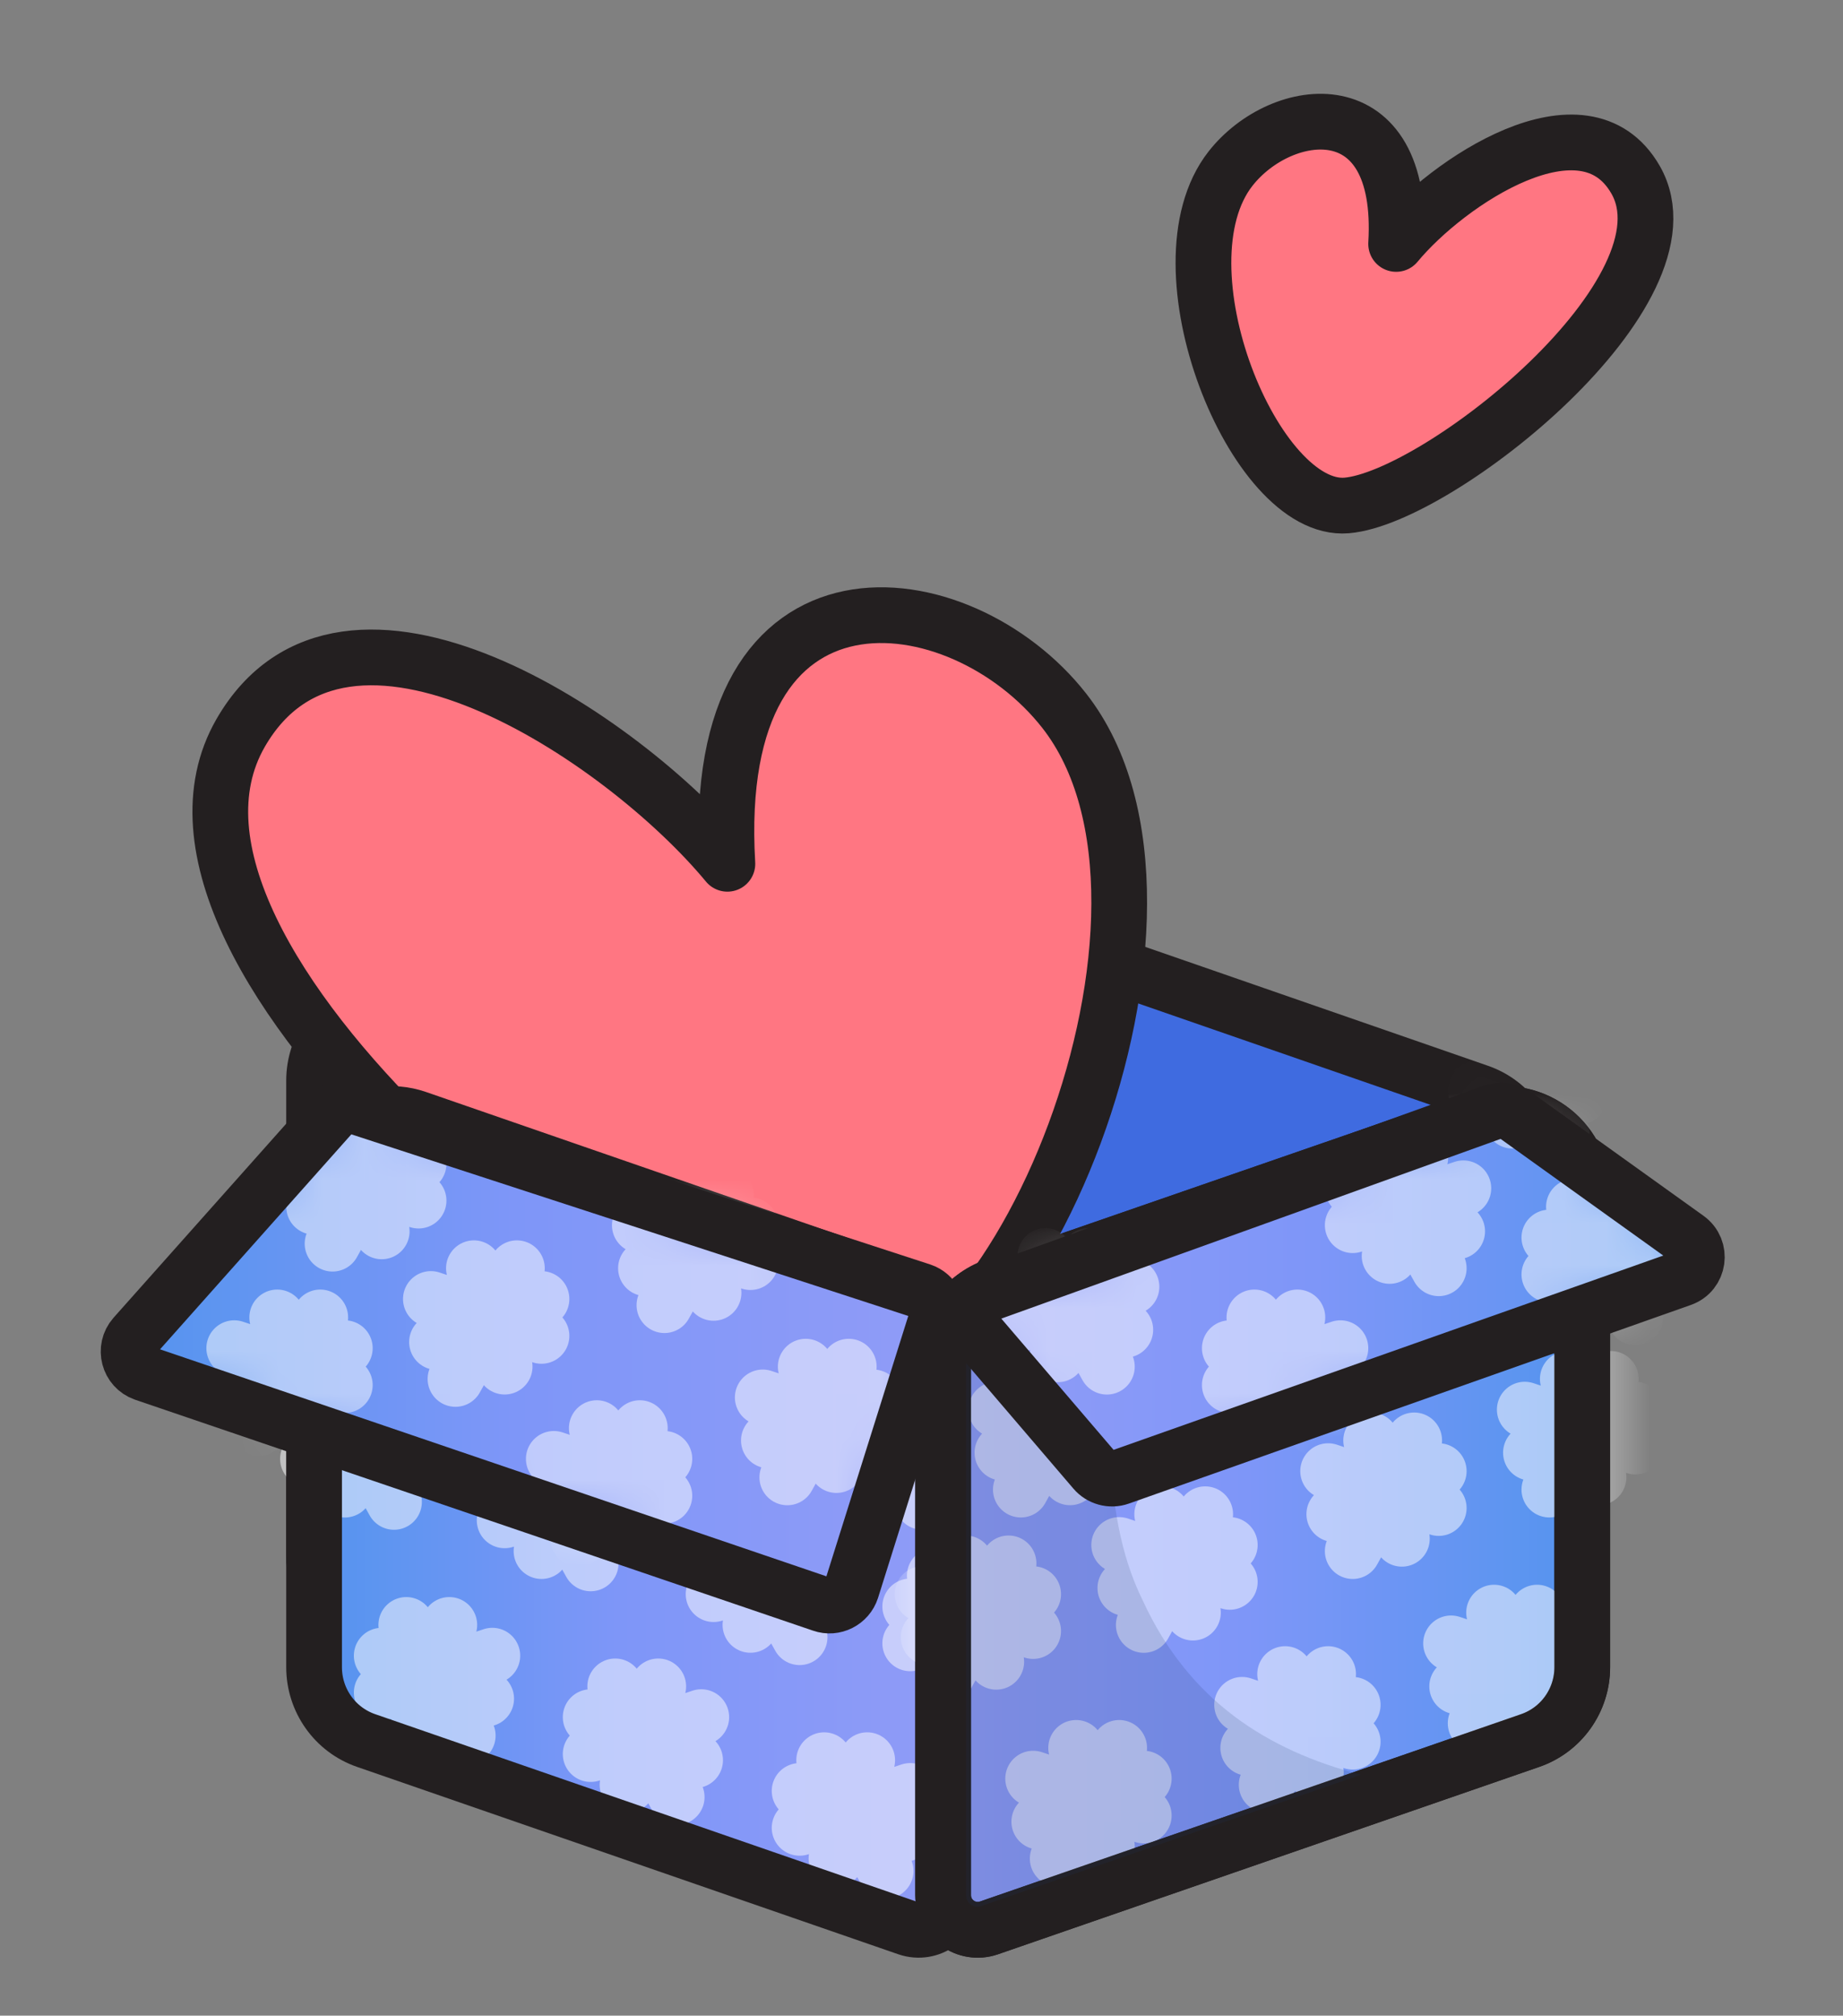 <svg width="43" height="47" viewBox="0 0 43 47" fill="none" xmlns="http://www.w3.org/2000/svg">
<rect x="0" y="0" width="43" height="47" fill="#808080" stroke="none"/>
<path d="M16.13 23.687L15.089 21.173M16.703 21.633L14.23 23.247M16.774 22.635L14.435 22.082M15.119 23.615L15.947 21.112" stroke="white" stroke-opacity="0.25" stroke-width="1.3" stroke-linecap="round" stroke-linejoin="round"/>
<path d="M9.467 31.061L8.426 28.547M10.04 29.007L7.567 30.621M10.111 30.009L7.772 29.456M8.456 30.989L9.284 28.486" stroke="white" stroke-opacity="0.25" stroke-width="1.3" stroke-linecap="round" stroke-linejoin="round"/>
<path d="M10.838 26.076L9.797 23.563M11.411 24.023L8.938 25.636M11.482 25.024L9.142 24.472M9.826 26.004L10.655 23.502" stroke="white" stroke-opacity="0.25" stroke-width="1.3" stroke-linecap="round" stroke-linejoin="round"/>
<path d="M14.76 28.671L13.719 26.157M15.332 26.618L12.86 28.231M15.404 27.619L13.064 27.067M13.748 28.599L14.577 26.096" stroke="white" stroke-opacity="0.25" stroke-width="1.3" stroke-linecap="round" stroke-linejoin="round"/>
<path d="M18.11 31.309L17.068 28.795M18.682 29.256L16.209 30.869M18.753 30.257L16.414 29.704M17.098 31.237L17.927 28.734" stroke="white" stroke-opacity="0.25" stroke-width="1.3" stroke-linecap="round" stroke-linejoin="round"/>
<path d="M13.941 33.329L12.9 30.816M14.514 31.276L12.041 32.889M14.585 32.277L12.245 31.725M12.929 33.257L13.758 30.755" stroke="white" stroke-opacity="0.25" stroke-width="1.3" stroke-linecap="round" stroke-linejoin="round"/>
<path d="M33.319 39.974L22.021 36.065C21.292 35.814 20.805 35.126 20.805 34.354V23.258C20.805 22.017 22.03 21.145 23.204 21.547L34.501 25.464C35.231 25.716 35.717 26.404 35.717 27.175V38.263C35.717 39.504 34.493 40.376 33.319 39.974Z" fill="#3F6BE0" stroke="#231F20" stroke-width="1.3" stroke-miterlimit="10" stroke-linecap="round"/>
<path d="M9.726 37.995L21.023 34.086C21.753 33.834 22.239 33.147 22.239 32.375V21.288C22.239 20.047 21.015 19.174 19.841 19.577L8.544 23.485C7.814 23.737 7.328 24.424 7.328 25.196V36.283C7.319 37.533 8.552 38.405 9.726 37.995Z" fill="#3F6BE0" stroke="#231F20" stroke-width="1.3" stroke-miterlimit="10" stroke-linecap="round"/>
<path d="M5.615 17.089C8.048 12.872 14.52 17.182 16.971 20.141C16.532 12.717 22.413 13.487 24.83 16.572C28.456 21.199 23.687 32.905 19.32 32.543C14.953 32.181 2.575 22.36 5.615 17.089Z" fill="#FF7682" stroke="#231F20" stroke-width="1.3" stroke-linecap="round" stroke-linejoin="round"/>
<path d="M21.174 44.955L8.544 40.585C7.814 40.334 7.328 39.646 7.328 38.874V27.787C7.328 26.546 8.552 25.673 9.726 26.076L21.023 29.984C21.753 30.236 22.239 30.923 22.239 31.695V44.191C22.239 44.745 21.694 45.131 21.174 44.955Z" fill="url(#paint0_linear_420_10067)"/>
<path d="M14.354 34.59L11.774 35.45M12.347 33.873L13.781 36.454M13.351 33.873L12.634 36.167M14.211 35.594L11.774 34.59" stroke="white" stroke-opacity="0.51" stroke-width="1.3" stroke-linecap="round" stroke-linejoin="round"/>
<path d="M21.237 41.76L18.656 42.62M19.229 41.043L20.663 43.624M20.233 41.043L19.516 43.337M21.093 42.764L18.656 41.76" stroke="white" stroke-opacity="0.51" stroke-width="1.3" stroke-linecap="round" stroke-linejoin="round"/>
<path d="M16.362 40.039L13.781 40.9M14.354 39.322L15.788 41.903M15.358 39.322L14.641 41.616M16.218 41.043L13.781 40.039" stroke="white" stroke-opacity="0.51" stroke-width="1.3" stroke-linecap="round" stroke-linejoin="round"/>
<path d="M19.23 36.311L16.649 37.171M17.222 35.594L18.656 38.175M18.226 35.594L17.509 37.888M19.086 37.314L16.649 36.311" stroke="white" stroke-opacity="0.51" stroke-width="1.3" stroke-linecap="round" stroke-linejoin="round"/>
<path d="M9.766 33.156L7.185 34.017M7.759 32.44L9.193 35.02M8.762 32.44L8.046 34.734M9.623 34.16L7.185 33.156" stroke="white" stroke-opacity="0.51" stroke-width="1.3" stroke-linecap="round" stroke-linejoin="round"/>
<path d="M22.097 33.156L19.516 34.017M20.09 32.44L21.523 35.02M21.093 32.44L20.377 34.734M21.954 34.16L19.516 33.156" stroke="white" stroke-opacity="0.51" stroke-width="1.3" stroke-linecap="round" stroke-linejoin="round"/>
<path d="M23.818 37.458L21.237 38.318M21.81 36.741L23.244 39.322M22.814 36.741L22.097 39.035M23.674 38.462L21.237 37.458" stroke="white" stroke-opacity="0.51" stroke-width="1.3" stroke-linecap="round" stroke-linejoin="round"/>
<path d="M11.487 38.606L8.906 39.466M9.479 37.889L10.913 40.47M10.483 37.889L9.766 40.183M11.343 39.609L8.906 38.606" stroke="white" stroke-opacity="0.51" stroke-width="1.3" stroke-linecap="round" stroke-linejoin="round"/>
<path d="M21.174 44.955L8.544 40.585C7.814 40.334 7.328 39.646 7.328 38.874V27.787C7.328 26.546 8.552 25.673 9.726 26.076L21.023 29.984C21.753 30.236 22.239 30.923 22.239 31.695V44.191C22.239 44.745 21.694 45.131 21.174 44.955Z" stroke="#231F20" stroke-width="1.3" stroke-miterlimit="10"/>
<path d="M23.07 44.955L35.7 40.585C36.43 40.334 36.916 39.646 36.916 38.874V27.787C36.916 26.546 35.692 25.673 34.518 26.076L23.221 29.984C22.491 30.236 22.005 30.923 22.005 31.695V44.191C22.005 44.745 22.55 45.131 23.07 44.955Z" fill="url(#paint1_linear_420_10067)"/>
<path d="M23.07 44.955L35.7 40.585C36.43 40.334 36.916 39.646 36.916 38.874V27.787C36.916 26.546 35.692 25.673 34.518 26.076L23.221 29.984C22.491 30.236 22.005 30.923 22.005 31.695V44.191C22.005 44.745 22.55 45.131 23.07 44.955Z" stroke="#231F20" stroke-width="1.3" stroke-miterlimit="10" stroke-linecap="round"/>
<path d="M7.764 25.959L3.134 31.159C2.883 31.444 3 31.896 3.361 32.022L19.178 37.407C19.463 37.507 19.774 37.348 19.866 37.063L21.845 30.773C21.938 30.496 21.778 30.194 21.502 30.102L8.326 25.808C8.124 25.741 7.906 25.799 7.764 25.959Z" fill="url(#paint2_linear_420_10067)"/>
<mask id="mask0_420_10067" style="mask-type:alpha" maskUnits="userSpaceOnUse" x="3" y="25" width="19" height="13">
<path d="M7.764 25.959L3.134 31.159C2.883 31.444 3 31.896 3.361 32.022L19.178 37.407C19.463 37.507 19.774 37.348 19.866 37.063L21.845 30.773C21.938 30.496 21.778 30.194 21.502 30.102L8.326 25.808C8.124 25.741 7.906 25.799 7.764 25.959Z" fill="#8BBAFF"/>
</mask>
<g mask="url(#mask0_420_10067)">
<path d="M14.928 28.569L17.509 29.429M16.935 27.852L15.502 30.433M15.932 27.852L16.648 30.146M15.071 29.572L17.509 28.569" stroke="white" stroke-opacity="0.51" stroke-width="1.3" stroke-linecap="round" stroke-linejoin="round"/>
<path d="M12.921 34.017L15.501 34.877M14.928 33.3L13.494 35.881M13.924 33.3L14.641 35.594M13.064 35.02L15.501 34.017" stroke="white" stroke-opacity="0.51" stroke-width="1.3" stroke-linecap="round" stroke-linejoin="round"/>
<path d="M10.053 30.289L12.634 31.149M12.06 29.572L10.627 32.153M11.057 29.572L11.774 31.866M10.196 31.293L12.634 30.289" stroke="white" stroke-opacity="0.51" stroke-width="1.3" stroke-linecap="round" stroke-linejoin="round"/>
<path d="M7.185 27.135L9.766 27.995M9.193 26.418L7.759 28.999M8.189 26.418L8.906 28.712M7.329 28.139L9.766 27.135" stroke="white" stroke-opacity="0.51" stroke-width="1.3" stroke-linecap="round" stroke-linejoin="round"/>
<path d="M5.465 31.436L8.045 32.296M7.472 30.719L6.038 33.3M6.468 30.719L7.185 33.013M5.608 32.439L8.045 31.436" stroke="white" stroke-opacity="0.51" stroke-width="1.3" stroke-linecap="round" stroke-linejoin="round"/>
<path d="M17.796 32.584L20.376 33.444M19.803 31.867L18.369 34.448M18.799 31.867L19.516 34.161M17.939 33.588L20.376 32.584" stroke="white" stroke-opacity="0.51" stroke-width="1.3" stroke-linecap="round" stroke-linejoin="round"/>
</g>
<mask id="mask1_420_10067" style="mask-type:alpha" maskUnits="userSpaceOnUse" x="21" y="25" width="17" height="21">
<path d="M23.07 44.955L35.7 40.585C36.43 40.334 36.917 39.646 36.917 38.874V27.787C36.917 26.546 35.692 25.673 34.518 26.076L23.221 29.984C22.491 30.236 22.005 30.923 22.005 31.695V44.191C22.005 44.745 22.55 45.131 23.07 44.955Z" fill="#C4C4C4" stroke="#231F20" stroke-width="1.3" stroke-miterlimit="10" stroke-linecap="round"/>
</mask>
<g mask="url(#mask1_420_10067)">
<path d="M30.987 34.303L33.568 35.163M32.995 33.586L31.561 36.167M31.991 33.586L32.708 35.88M31.131 35.306L33.568 34.303" stroke="white" stroke-opacity="0.51" stroke-width="1.3" stroke-linecap="round" stroke-linejoin="round"/>
<path d="M24.105 41.473L26.686 42.333M26.112 40.756L24.678 43.337M25.108 40.756L25.825 43.05M24.248 42.477L26.686 41.473" stroke="white" stroke-opacity="0.51" stroke-width="1.3" stroke-linecap="round" stroke-linejoin="round"/>
<path d="M28.98 39.752L31.561 40.612M30.987 39.035L29.553 41.616M29.984 39.035L30.701 41.329M29.123 40.756L31.561 39.752" stroke="white" stroke-opacity="0.51" stroke-width="1.3" stroke-linecap="round" stroke-linejoin="round"/>
<path d="M26.112 36.025L28.693 36.885M28.119 35.308L26.686 37.889M27.116 35.308L27.833 37.602M26.256 37.028L28.693 36.025" stroke="white" stroke-opacity="0.51" stroke-width="1.3" stroke-linecap="round" stroke-linejoin="round"/>
<path d="M35.575 32.869L38.156 33.73M37.583 32.152L36.149 34.733M36.579 32.152L37.296 34.447M35.719 33.873L38.156 32.869" stroke="white" stroke-opacity="0.51" stroke-width="1.3" stroke-linecap="round" stroke-linejoin="round"/>
<path d="M23.245 32.869L25.826 33.73M25.252 32.152L23.818 34.733M24.248 32.152L24.965 34.447M23.388 33.873L25.826 32.869" stroke="white" stroke-opacity="0.51" stroke-width="1.3" stroke-linecap="round" stroke-linejoin="round"/>
<path d="M21.524 37.171L24.105 38.031M23.531 36.454L22.098 39.035M22.528 36.454L23.244 38.748M21.667 38.175L24.105 37.171" stroke="white" stroke-opacity="0.51" stroke-width="1.3" stroke-linecap="round" stroke-linejoin="round"/>
<path d="M33.855 38.319L36.436 39.179M35.862 37.602L34.429 40.182M34.859 37.602L35.576 39.896M33.998 39.322L36.436 38.319" stroke="white" stroke-opacity="0.51" stroke-width="1.3" stroke-linecap="round" stroke-linejoin="round"/>
</g>
<path d="M23.07 44.955L35.7 40.585C36.43 40.334 36.917 39.646 36.917 38.874V27.787C36.917 26.546 35.692 25.673 34.518 26.076L23.221 29.984C22.491 30.236 22.005 30.923 22.005 31.695V44.191C22.005 44.745 22.55 45.131 23.07 44.955Z" stroke="#231F20" stroke-width="1.3" stroke-miterlimit="10" stroke-linecap="round"/>
<g style="mix-blend-mode:multiply" opacity="0.15">
<path d="M26.668 37.331C25.586 35.159 25.905 32.291 26.064 29.573L23.397 30.496C22.885 30.672 22.541 31.158 22.541 31.695V44.192C22.541 44.309 22.608 44.376 22.651 44.41C22.692 44.443 22.776 44.485 22.894 44.443L31.75 41.382C29.561 40.812 27.741 39.654 26.668 37.331Z" fill="#1A3967"/>
</g>
<path d="M7.764 25.959L3.134 31.159C2.883 31.444 3 31.896 3.361 32.022L19.178 37.407C19.463 37.507 19.774 37.348 19.866 37.063L21.845 30.773C21.938 30.496 21.778 30.194 21.502 30.102L8.326 25.808C8.124 25.741 7.906 25.799 7.764 25.959Z" stroke="#231F20" stroke-width="1.3" stroke-miterlimit="10" stroke-linecap="round"/>
<path d="M22.751 31.032L25.536 34.286C25.678 34.454 25.913 34.521 26.123 34.446L39.231 29.816C39.642 29.674 39.718 29.128 39.366 28.877L35.34 25.992C35.197 25.891 35.013 25.866 34.845 25.925L22.978 30.194C22.625 30.311 22.508 30.747 22.751 31.032Z" fill="url(#paint3_linear_420_10067)"/>
<mask id="mask2_420_10067" style="mask-type:alpha" maskUnits="userSpaceOnUse" x="22" y="25" width="18" height="10">
<path d="M22.751 31.033L25.536 34.288C25.678 34.455 25.913 34.522 26.123 34.447L39.231 29.817C39.642 29.675 39.718 29.13 39.366 28.878L35.34 25.993C35.197 25.892 35.013 25.867 34.845 25.926L22.978 30.195C22.625 30.312 22.508 30.748 22.751 31.033Z" fill="#8BBAFF"/>
</mask>
<g mask="url(#mask2_420_10067)">
<path d="M31.274 31.436L28.693 32.296M29.267 30.719L30.7 33.3M30.27 30.719L29.553 33.013M31.131 32.439L28.693 31.436" stroke="white" stroke-opacity="0.51" stroke-width="1.3" stroke-linecap="round" stroke-linejoin="round"/>
<path d="M34.142 27.708L31.561 28.568M32.134 26.991L33.568 29.572M33.138 26.991L32.421 29.285M33.998 28.712L31.561 27.708" stroke="white" stroke-opacity="0.51" stroke-width="1.3" stroke-linecap="round" stroke-linejoin="round"/>
<path d="M37.009 24.554L34.428 25.414M35.002 23.837L36.436 26.418M36.005 23.837L35.289 26.131M36.866 25.558L34.428 24.554" stroke="white" stroke-opacity="0.51" stroke-width="1.3" stroke-linecap="round" stroke-linejoin="round"/>
<path d="M38.73 28.856L36.149 29.716M36.722 28.139L38.156 30.72M37.726 28.139L37.009 30.433M38.586 29.859L36.149 28.856" stroke="white" stroke-opacity="0.51" stroke-width="1.3" stroke-linecap="round" stroke-linejoin="round"/>
<path d="M26.399 30.003L23.818 30.863M24.391 29.286L25.825 31.867M25.395 29.286L24.678 31.58M26.255 31.007L23.818 30.003" stroke="white" stroke-opacity="0.51" stroke-width="1.3" stroke-linecap="round" stroke-linejoin="round"/>
</g>
<path d="M22.751 31.032L25.536 34.286C25.678 34.454 25.913 34.521 26.123 34.446L39.231 29.816C39.642 29.674 39.718 29.128 39.366 28.877L35.34 25.992C35.197 25.891 35.013 25.866 34.845 25.925L22.978 30.194C22.625 30.311 22.508 30.747 22.751 31.032Z" stroke="#231F20" stroke-width="1.3" stroke-miterlimit="10" stroke-linecap="round"/>
<path d="M38.158 4.187C36.962 2.113 33.779 4.233 32.574 5.688C32.79 2.037 29.898 2.416 28.709 3.933C26.926 6.208 29.271 11.964 31.419 11.786C33.566 11.608 39.653 6.779 38.158 4.187Z" fill="#FF7682" stroke="#231F20" stroke-width="1.3" stroke-linecap="round" stroke-linejoin="round"/>
<defs>
<linearGradient id="paint0_linear_420_10067" x1="6.538" y1="40.895" x2="23.16" y2="40.895" gradientUnits="userSpaceOnUse">
<stop stop-color="#5094ED"/>
<stop offset="0.474" stop-color="#7E96F8"/>
<stop offset="1" stop-color="#929CF7"/>
</linearGradient>
<linearGradient id="paint1_linear_420_10067" x1="21.215" y1="40.895" x2="37.837" y2="40.895" gradientUnits="userSpaceOnUse">
<stop stop-color="#929CF7"/>
<stop offset="0.474" stop-color="#7E96F8"/>
<stop offset="1" stop-color="#5094ED"/>
</linearGradient>
<linearGradient id="paint2_linear_420_10067" x1="2.001" y1="34.923" x2="23.037" y2="34.923" gradientUnits="userSpaceOnUse">
<stop stop-color="#5094ED"/>
<stop offset="0.474" stop-color="#7E96F8"/>
<stop offset="1" stop-color="#929CF7"/>
</linearGradient>
<linearGradient id="paint3_linear_420_10067" x1="21.724" y1="32.625" x2="40.638" y2="32.625" gradientUnits="userSpaceOnUse">
<stop stop-color="#929CF7"/>
<stop offset="0.474" stop-color="#7E96F8"/>
<stop offset="1" stop-color="#5094ED"/>
</linearGradient>
</defs>
</svg>
